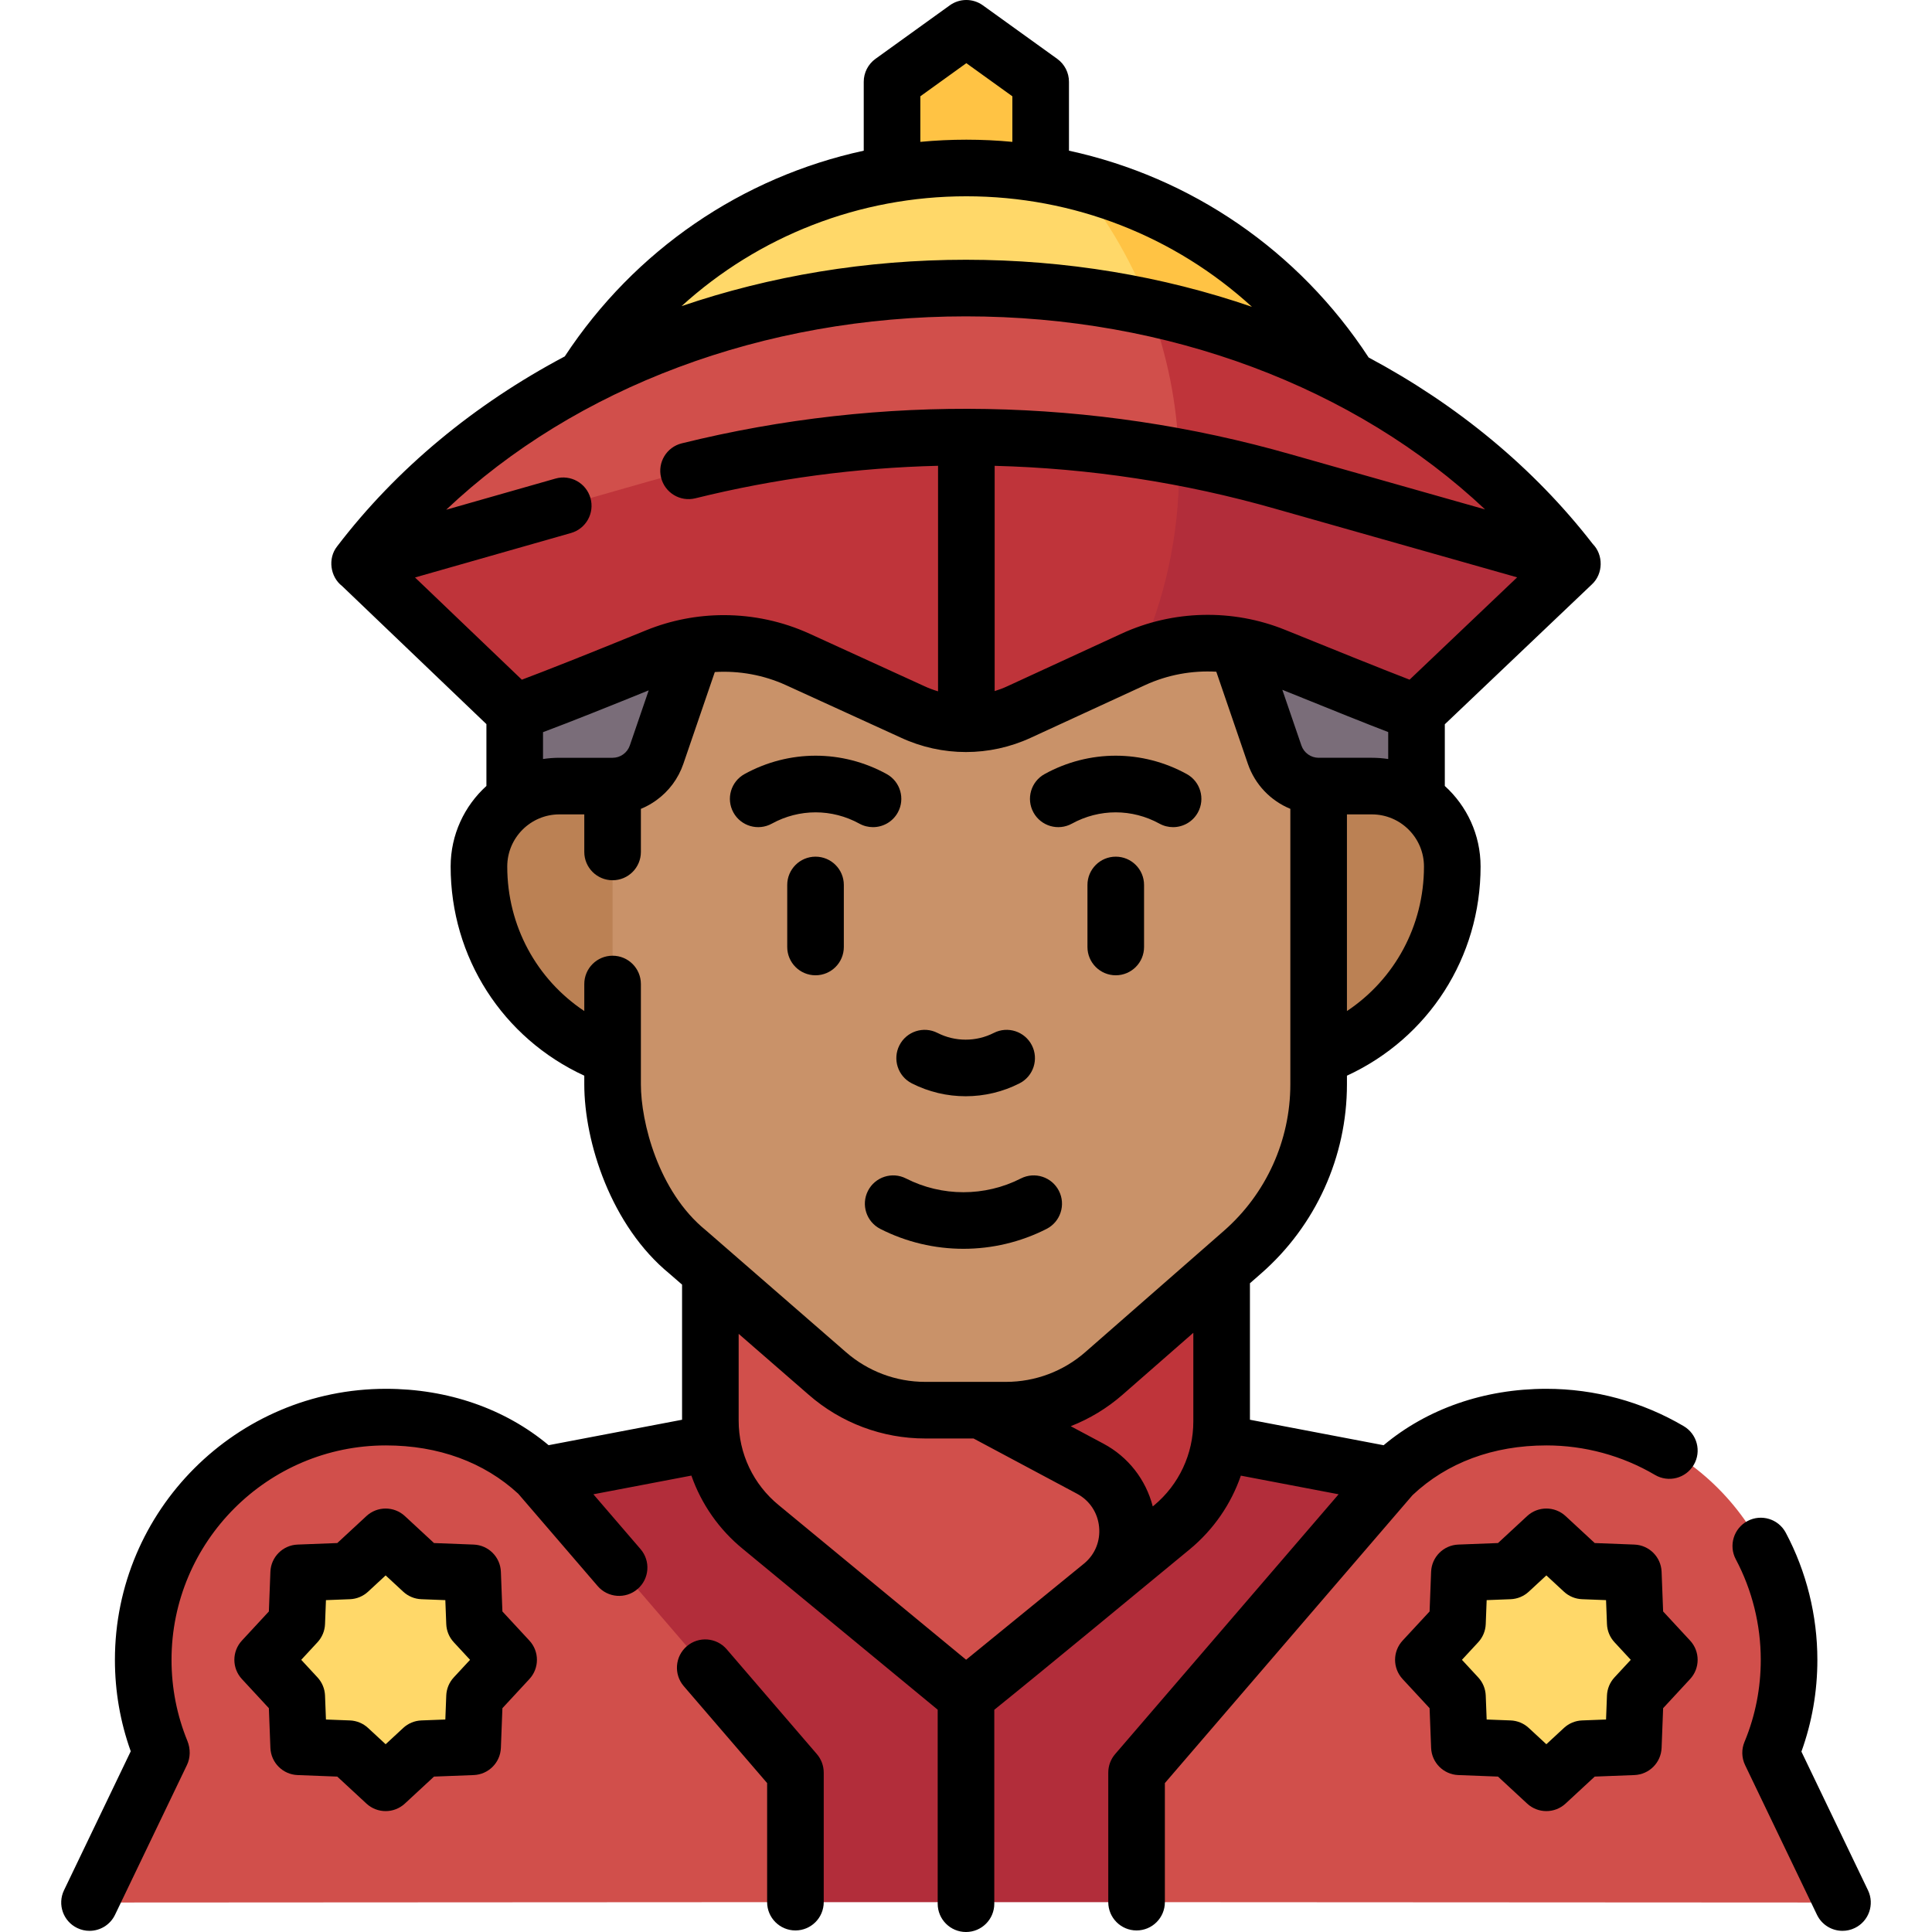 <svg id="Capa_1" enable-background="new 0 0 512 512" viewBox="0 0 512 512" xmlns="http://www.w3.org/2000/svg"><g><g><path d="m136.406 230.282v-56.96c0-32.995 13.378-62.875 35.002-84.499 21.624-21.615 51.495-34.993 84.49-34.993s62.866 13.378 84.49 34.993c21.624 21.624 35.002 51.504 35.002 84.499v56.96z" fill="#7a6d79"/><path d="m275.788 82.108h-39.387v-58.893c0-.965.464-1.871 1.247-2.434l16.686-12.018c1.047-.754 2.459-.754 3.506-.001l16.7 12.018c.783.564 1.248 1.47 1.248 2.435z" fill="#ffc344"/><path d="m375.914 164.339c0-45.115-50.513-97.746-90.734-116.259-9.312-2.322-19.054-3.561-29.086-3.561-66.175 0-119.82 53.645-119.82 119.82z" fill="#ffd869"/><path d="m305.69 164.34c4.39-12.48 6.77-25.93 6.77-39.94 0-29.05-10.25-55.67-27.28-76.32 52.12 12.99 90.73 60.11 90.73 116.26z" fill="#ffc344"/><path d="m384.869 395.929-67.463-14.685c-9.275-1.769-15.985-9.879-15.985-19.321v-42.931h-90.841v42.931c0 9.442-6.71 17.552-15.985 19.321l-67.668 14.685 83.87 108.159h37.703l7.5-5.289 7.5 5.289h37.703z" fill="#b22d3a"/><path d="m210.797 504.088v-32.11c0-1.436-.515-2.824-1.451-3.913l-66.233-77.005h.077c-10.86-10.413-25.372-15.511-40.914-15.511-35.523 0-64.321 28.797-64.321 64.321-.057 8.3 1.66 16.133 4.367 23.454.283.765.252 1.609-.101 2.344l-15.056 31.354c-1.594 3.32.827 7.166 4.51 7.164z" fill="#d14f4b"/><path d="m133.532 441.229-7.273 7.854c-.324.35-.513.805-.531 1.282l-.412 10.7c-.04 1.044-.877 1.881-1.922 1.922l-10.7.412c-.477.018-.932.207-1.282.531l-7.854 7.273c-.767.71-1.951.71-2.718 0l-7.854-7.273c-.35-.324-.805-.513-1.282-.531l-10.7-.412c-1.044-.04-1.881-.877-1.922-1.922l-.412-10.7c-.018-.477-.207-.932-.531-1.282l-7.273-7.854c-.71-.767-.71-1.951 0-2.718l7.273-7.854c.324-.35.513-.805.531-1.282l.412-10.7c.04-1.044.877-1.881 1.922-1.922l10.7-.412c.477-.018.932-.207 1.282-.531l7.854-7.273c.767-.71 1.951-.71 2.718 0l7.854 7.273c.35.324.805.513 1.282.531l10.7.412c1.044.04 1.881.877 1.922 1.922l.412 10.7c.018.477.207.932.531 1.282l7.273 7.854c.71.767.71 1.951 0 2.718z" fill="#ffd869"/><path d="m480.328 504.186-179.128-.096v-32.115c0-1.436.515-2.824 1.451-3.913l66.239-77.003c10.86-10.41 25.37-15.51 40.91-15.51 35.52 0 64.32 28.8 64.32 64.32-.001 8.275-1.558 16.157-4.401 23.434-.304.779-.284 1.645.078 2.399l15.04 31.319c1.595 3.32-.826 7.167-4.509 7.165z" fill="#d14f4b"/><path d="m378.468 441.229 7.273 7.854c.324.35.513.805.531 1.282l.412 10.7c.04 1.044.877 1.881 1.922 1.922l10.7.412c.477.018.932.207 1.282.531l7.854 7.273c.767.71 1.951.71 2.718 0l7.854-7.273c.35-.324.805-.513 1.282-.531l10.7-.412c1.044-.04 1.881-.877 1.922-1.922l.412-10.7c.018-.477.207-.932.531-1.282l7.273-7.854c.71-.767.71-1.951 0-2.718l-7.273-7.854c-.324-.35-.513-.805-.531-1.282l-.412-10.7c-.04-1.044-.877-1.881-1.922-1.922l-10.7-.412c-.477-.018-.932-.207-1.282-.531l-7.854-7.273c-.767-.71-1.951-.71-2.718 0l-7.854 7.273c-.35.324-.805.513-1.282.531l-10.7.412c-1.044.04-1.881.877-1.922 1.922l-.412 10.7c-.018.477-.207.932-.531 1.282l-7.273 7.854c-.71.767-.71 1.951 0 2.718z" fill="#ffd869"/><path d="m323.745 330.945v45.755c0 10.832-4.817 21.104-13.146 28.03l-18.623 15.287-35.976 9.041.707-55.344z" fill="#bf343a"/><path d="m188.255 330.945v45.527c0 10.963 4.934 21.344 13.434 28.267l51.781 42.721c1.471 1.214 3.595 1.22 5.073.015l33.532-27.339c10.224-8.503 8.576-24.656-3.155-30.918z" fill="#d14f4b"/><path d="m350.811 279.548c19.937-7.804 34.057-27.209 34.057-49.912 0-11.772-9.543-21.315-21.315-21.315h-14.1-187.111-14.1c-11.772 0-21.315 9.543-21.315 21.315 0 22.702 14.119 42.107 34.056 49.911z" fill="#bb8154"/><path d="m219.241 363.971c7.182 6.284 16.405 9.743 25.945 9.743h21.422c9.54 0 18.764-3.459 25.945-9.743l36.709-32.124c12.832-11.221 20.19-27.442 20.19-44.489v-79.033c-5.272 0-9.954-3.353-11.661-8.335l-14.812-43.231c-3.036-8.871-12.489-13.809-21.501-11.23l-4.832 1.382c-26.623 7.604-54.839 7.604-81.454.009l-4.876-1.399c-9.012-2.57-18.465 2.367-21.501 11.239l-14.812 43.231c-.854 2.491-2.455 4.577-4.497 6.038s-4.524 2.297-7.164 2.297v79.033c0 11.547 5.203 32.474 19.935 44.467z" fill="#c99269"/><path d="m409.97 146.656c.01.82-.31 1.64-.94 2.24l-34.26 33.386c-2.47-.59-21.646-6.487-37.176-12.776-11.578-4.694-24.354-.223-35.827 4.606-.478.201-.954.411-1.426.628l-30.35 13.98c-2.071.955-4.217 1.68-6.4 2.19-4.68-5.811-10.889-5.242-15 .05-2.302-.522-4.562-1.287-6.74-2.3l-30.42-13.9c-11.83-5.4-25.37-5.68-37.42-.76-15.32 6.26-35.03 14.13-37.6 14.7l-39.16-37.46c-.59-.57-.91-1.33-.93-2.1l74.992-30.593c54.92-15.65 113.12-15.62 168.02.1z" fill="#bf343a"/><path d="m415.67 149.06c.01.82-.31 1.64-.94 2.24l-39.34 37.42c-2.47-.59-22.11-8.56-37.64-14.85-11.58-4.69-24.51-4.59-35.98.25 6.86-15.13 10.69-31.97 10.69-49.72 0-4.14-.21-8.23-.61-12.26 9.23 1.74 18.4 3.91 27.48 6.51z" fill="#b22d3a"/><path d="m340.09 127.64c-54.9-15.72-113.1-15.75-168.02-.1l-75.75 21.6c-.02-.68.19-1.36.64-1.92 33.87-42.82 92.35-70.88 159.02-70.88 16.645 0 32.789 1.764 48.173 5.077 38.241 15.595 68.345 27.037 93.77 59.077z" fill="#d14f4b"/><path d="m415.67 149.06-75.58-21.42c-9.14-2.62-18.38-4.8-27.68-6.55-.37-13.92-3.1-27.24-7.8-39.57 45.95 10 85.08 33.83 110.42 65.76.42.52.63 1.15.64 1.78z" fill="#bf343a"/></g><g><path d="m495.038 500.944-17.644-36.744c2.807-7.787 4.228-15.957 4.228-24.33 0-11.734-2.896-23.38-8.372-33.68-1.945-3.657-6.484-5.045-10.144-3.101-3.657 1.945-5.045 6.486-3.101 10.144 4.328 8.139 6.616 17.35 6.616 26.637 0 7.457-1.421 14.703-4.188 21.453l-.112.265c-.842 1.984-.789 4.233.144 6.176l19.051 39.673c1.29 2.687 3.972 4.255 6.766 4.255 1.089 0 2.195-.238 3.241-.741 3.735-1.793 5.308-6.273 3.515-10.007z"/><path d="m192.58 437.071c-2.701-3.141-7.437-3.496-10.577-.795-3.141 2.701-3.496 7.437-.796 10.577l22.09 25.682v31.554c0 4.142 3.357 7.5 7.5 7.5s7.5-3.358 7.5-7.5v-34.335c0-1.795-.644-3.53-1.813-4.891z"/><path d="m133.143 427.053-.404-10.517c-.15-3.916-3.29-7.056-7.205-7.207l-10.519-.405-7.721-7.149c-2.875-2.663-7.316-2.663-10.191 0l-7.721 7.149-10.519.405c-3.915.151-7.055 3.291-7.205 7.206l-.405 10.518-7.149 7.721c-2.663 2.875-2.663 7.316 0 10.191l7.149 7.721.405 10.518c.15 3.916 3.29 7.055 7.205 7.206l10.519.405 7.721 7.149c1.438 1.332 3.267 1.997 5.096 1.997s3.658-.666 5.096-1.997l7.721-7.149 10.518-.405c3.915-.151 7.055-3.291 7.205-7.206l.405-10.518 7.15-7.72c2.663-2.875 2.663-7.316 0-10.192zm-12.89 17.477c-1.216 1.313-1.923 3.019-1.991 4.808l-.245 6.351-6.351.244c-1.788.069-3.493.775-4.807 1.992l-4.66 4.315-4.66-4.315c-1.313-1.216-3.019-1.923-4.808-1.992l-6.351-.244-.245-6.351c-.068-1.789-.775-3.494-1.991-4.807l-4.315-4.66 4.315-4.661c1.217-1.313 1.923-3.019 1.991-4.807l.245-6.351 6.351-.244c1.789-.069 3.494-.775 4.808-1.992l4.66-4.315 4.66 4.315c1.313 1.216 3.019 1.923 4.808 1.992l6.351.244.244 6.351c.068 1.789.774 3.494 1.991 4.808l4.315 4.66z"/><path d="m409.801 383.049c10.146 0 20.101 2.704 28.788 7.82 3.569 2.103 8.166.913 10.269-2.656 2.102-3.569.912-8.167-2.657-10.269-10.991-6.474-23.578-9.896-36.399-9.896-16.446 0-31.596 5.291-43.13 14.953l-35.426-6.755v-36.169l2.955-2.586c14.46-12.645 22.753-30.918 22.753-50.135v-2.289c21.63-9.979 35.415-31.345 35.415-55.432 0-8.454-3.66-16.069-9.479-21.345v-16.349l38.986-37.082c3.032-2.812 3.073-7.819.232-10.693-15.643-20.209-35.964-36.921-59.4-49.428-18.571-28.405-47.094-47.795-79.42-54.806v-18.254c0-2.413-1.161-4.678-3.119-6.087l-19.702-14.179c-2.618-1.884-6.147-1.883-8.764.001l-19.686 14.178c-1.957 1.41-3.117 3.674-3.117 6.086v18.257c-32.21 6.989-60.656 26.275-79.23 54.517-23.906 12.671-44.575 29.705-60.339 50.36-2.508 3.173-1.823 8.074 1.318 10.487l38.257 36.603v16.389c-5.819 5.276-9.479 12.891-9.479 21.346 0 24.087 13.785 45.454 35.416 55.433v2.289c0 15.286 7.072 37.493 22.602 50.203l3.311 2.879v35.808l-35.363 6.743c-11.532-9.655-26.677-14.942-43.116-14.942-39.603 0-71.821 32.219-71.821 71.821 0 8.34 1.41 16.478 4.195 24.238l-17.688 36.836c-1.793 3.734-.22 8.214 3.515 10.007 1.047.503 2.152.741 3.241.741 2.794 0 5.476-1.568 6.766-4.255l19.051-39.673c.962-1.973.953-4.333.144-6.356-2.802-6.834-4.223-14.08-4.223-21.537 0-31.331 25.49-56.821 56.821-56.821 13.883 0 25.993 4.431 35.085 12.824.021.026.044.052.065.078l.005.005c.009.01.018.021.026.031l20.926 24.33c2.702 3.142 7.438 3.496 10.577.795 3.141-2.701 3.496-7.437.796-10.577l-12.503-14.536 25.973-4.953c2.642 7.546 7.325 14.296 13.688 19.478l51.585 42.56v51.415c0 4.142 3.357 7.5 7.5 7.5s7.5-3.358 7.5-7.5v-51.39c12.436-10.009 39.943-32.759 51.896-42.613 6.262-5.208 10.861-11.941 13.447-19.437l25.904 4.939-59.229 68.863c-1.17 1.361-1.813 3.096-1.813 4.891v34.335c0 4.142 3.357 7.5 7.5 7.5s7.5-3.358 7.5-7.5v-31.554l65.626-76.3c9.131-8.626 21.389-13.185 35.469-13.185zm-52.848-115.11v-52.118h6.601c7.617 0 13.814 6.197 13.814 13.815 0 15.708-7.77 29.883-20.415 38.303zm6.601-67.118h-14.1c-.009 0-.018.001-.027.001-2.051-.011-3.874-1.319-4.541-3.264l-5.056-14.755c13.823 5.596 22.763 9.183 28.06 11.202v7.142c-1.415-.214-2.863-.326-4.336-.326zm-192.375-33.766c-15.739 6.429-27.248 10.966-32.883 13.071l-28.312-27.088 41.337-11.783c3.983-1.136 6.293-5.285 5.157-9.269s-5.287-6.291-9.269-5.157l-28.96 8.255c34.305-32.43 84.02-51.244 137.733-51.244 53.547 0 103.197 18.78 137.582 51.164l-51.413-14.578c-52.564-15.048-108.402-16.063-161.476-2.935-4.021.995-6.475 5.061-5.479 9.082.994 4.021 5.062 6.476 9.081 5.48 21.119-5.224 42.698-8.087 64.317-8.614v59.77c-1.23-.365-2.444-.816-3.628-1.368l-30.418-13.898c-7.18-3.28-14.949-4.926-22.725-4.926-7.021 0-14.049 1.343-20.644 4.038zm92.416-43.605c25.108.647 50.142 4.445 74.446 11.402l64.021 18.153-28.508 27.115c-7.192-2.749-22.467-8.938-32.407-12.967l-.573-.232c-13.92-5.64-29.732-5.271-43.382 1.016l-30.338 13.975c-1.064.49-2.154.895-3.259 1.234zm-19.695-97.931 12.188-8.777 12.2 8.779v12.075c-4.026-.382-8.094-.577-12.193-.577s-8.167.195-12.194.578v-12.078zm12.195 26.5c28.473 0 55.255 10.622 75.682 29.293-23.608-8.119-49.268-12.472-75.795-12.472-26.38 0-51.888 4.286-75.361 12.286 20.405-18.553 47.107-29.107 75.474-29.107zm-112.189 142.011c7.083-2.631 18.73-7.307 28.008-11.078l-5.005 14.607c-.328.958-.939 1.777-1.767 2.369-.812.581-1.771.889-2.773.895-.009 0-.018-.001-.027-.001h-14.101c-1.473 0-2.921.112-4.335.327zm25.937 93.328v-26.582c0-4.142-3.357-7.5-7.5-7.5s-7.5 3.358-7.5 7.5v7.163c-12.645-8.42-20.416-22.595-20.416-38.303 0-7.618 6.197-13.815 13.814-13.815h6.602v9.955c0 4.142 3.357 7.5 7.5 7.5s7.5-3.358 7.5-7.5v-11.419c1.413-.579 2.763-1.325 4.029-2.23 3.381-2.42 5.881-5.776 7.227-9.706l8.334-24.325c6.431-.386 12.936.773 18.881 3.49l30.369 13.875c5.494 2.559 11.396 3.839 17.302 3.838 5.845 0 11.692-1.254 17.143-3.764l30.339-13.975c5.936-2.734 12.436-3.913 18.866-3.548l8.363 24.41c1.896 5.529 6.07 9.806 11.257 11.929v73.006c0 14.889-6.425 29.047-17.63 38.845l-36.708 32.124c-5.812 5.086-13.272 7.887-21.007 7.887h-21.422c-7.734 0-15.194-2.801-21.023-7.902l-36.964-32.146c-.062-.053-.124-.106-.187-.157-12.597-10.255-17.169-28.732-17.169-38.65zm86.185 152.491-49.604-40.925c-6.781-5.522-10.67-13.706-10.67-22.452v-22.987l18.548 16.13c8.547 7.479 19.516 11.599 30.884 11.599h12.812l27.388 14.621c3.353 1.79 5.496 4.984 5.882 8.764s-1.068 7.341-3.934 9.725zm49.813-40.916-.348.285c-1.811-7.071-6.491-13.12-13.042-16.617l-8.696-4.642c4.986-1.957 9.642-4.76 13.738-8.345l18.752-16.41v23.495c0 8.631-3.806 16.746-10.404 22.234z"/><path d="m440.746 427.053-.405-10.518c-.15-3.916-3.29-7.055-7.205-7.206l-10.519-.405-7.721-7.149c-2.875-2.663-7.316-2.663-10.191 0l-7.721 7.149-10.519.405c-3.915.151-7.055 3.291-7.205 7.207l-.404 10.517-7.15 7.721c-2.663 2.876-2.663 7.317 0 10.192l7.15 7.72.405 10.518c.15 3.916 3.29 7.055 7.205 7.206l10.518.405 7.721 7.149c1.438 1.332 3.267 1.997 5.096 1.997s3.658-.666 5.096-1.997l7.721-7.149 10.519-.405c3.915-.151 7.055-3.291 7.205-7.206l.405-10.518 7.149-7.721c2.663-2.875 2.663-7.316 0-10.191zm-12.891 17.477c-1.216 1.313-1.923 3.019-1.991 4.807l-.245 6.351-6.351.244c-1.789.069-3.494.775-4.808 1.992l-4.66 4.315-4.66-4.315c-1.313-1.216-3.019-1.923-4.807-1.992l-6.351-.244-.245-6.351c-.068-1.789-.775-3.494-1.991-4.808l-4.315-4.66 4.315-4.66c1.217-1.314 1.923-3.019 1.991-4.808l.244-6.351 6.351-.244c1.789-.069 3.494-.775 4.808-1.992l4.66-4.315 4.66 4.315c1.313 1.216 3.019 1.923 4.808 1.992l6.351.244.245 6.351c.068 1.789.774 3.494 1.991 4.807l4.315 4.661z"/><path d="m204.543 218.274c7.265-3.994 15.939-3.993 23.202 0 1.146.63 2.385.929 3.606.929 2.647 0 5.214-1.405 6.579-3.889 1.995-3.629.671-8.19-2.959-10.185-11.789-6.481-25.866-6.482-37.655 0-3.63 1.995-4.954 6.556-2.959 10.185 1.995 3.632 6.556 4.955 10.186 2.96z"/><path d="m284.066 218.274c7.265-3.994 15.939-3.993 23.202 0 1.146.63 2.385.929 3.606.929 2.647 0 5.214-1.405 6.579-3.889 1.995-3.629.671-8.19-2.959-10.185-11.788-6.481-25.865-6.482-37.655 0-3.63 1.995-4.954 6.556-2.959 10.185 1.997 3.632 6.555 4.955 10.186 2.96z"/><path d="m241.635 287.102c4.469 2.276 9.37 3.415 14.271 3.415s9.803-1.138 14.271-3.415c3.69-1.88 5.158-6.397 3.277-10.087s-6.396-5.157-10.088-3.278c-4.673 2.381-10.25 2.38-14.921 0-3.691-1.88-8.207-.413-10.088 3.278-1.88 3.69-.413 8.207 3.278 10.087z"/><path d="m295.687 227.025c-4.143 0-7.5 3.358-7.5 7.5v16.437c0 4.142 3.357 7.5 7.5 7.5s7.5-3.358 7.5-7.5v-16.437c0-4.142-3.357-7.5-7.5-7.5z"/><path d="m216.124 227.025c-4.143 0-7.5 3.358-7.5 7.5v16.437c0 4.142 3.357 7.5 7.5 7.5s7.5-3.358 7.5-7.5v-16.437c0-4.142-3.357-7.5-7.5-7.5z"/><path d="m270.538 312.309c-9.526 4.854-20.904 4.855-30.433 0-3.691-1.88-8.206-.413-10.088 3.278-1.881 3.69-.413 8.207 3.277 10.087 6.896 3.514 14.462 5.271 22.026 5.271 7.565 0 15.131-1.757 22.027-5.271 3.69-1.88 5.158-6.397 3.277-10.087s-6.395-5.157-10.086-3.278z"/></g></g><g/><g/><g/><g/><g/><g/><g/><g/><g/><g/><g/><g/><g/><g/><g/></svg>